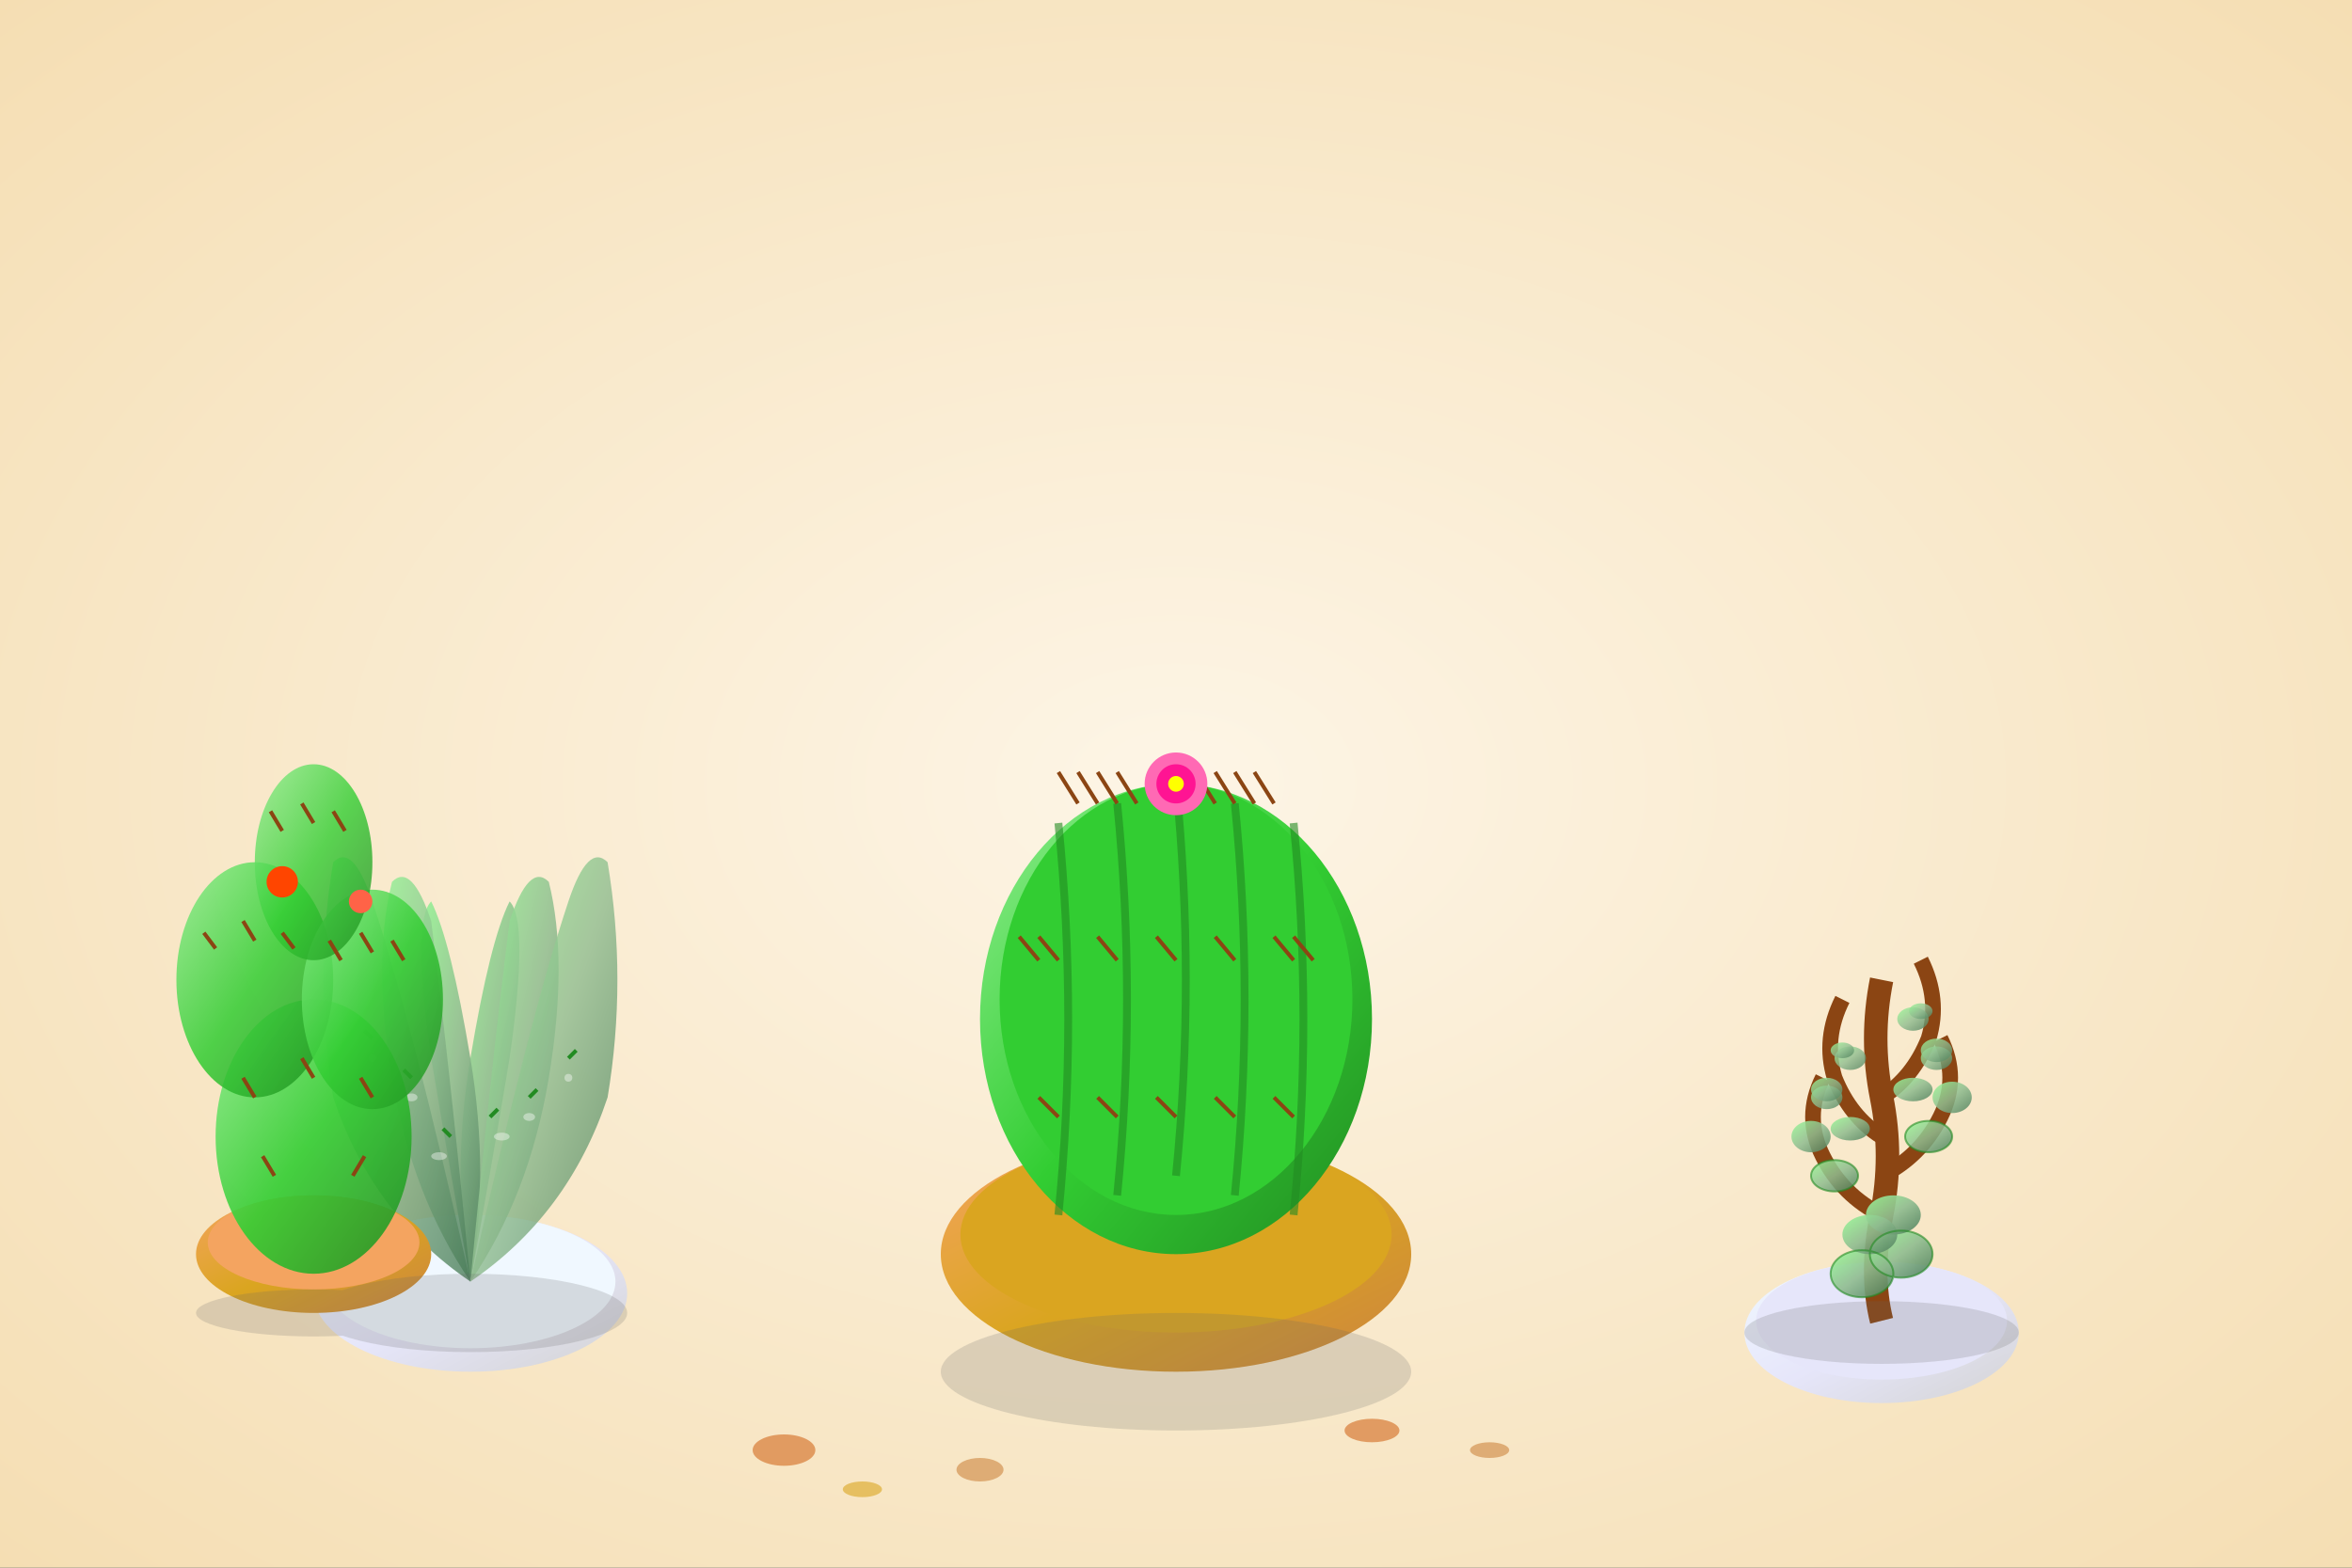 <svg width="600" height="400" viewBox="0 0 600 400" xmlns="http://www.w3.org/2000/svg">
  <rect x="0" y="0" width="600" height="400" fill="#333333" stroke="none"/>
  <defs>
    <linearGradient id="cactusGrad" x1="0%" y1="0%" x2="100%" y2="100%">
      <stop offset="0%" stop-color="#90ee90"/>
      <stop offset="50%" stop-color="#32cd32"/>
      <stop offset="100%" stop-color="#228b22"/>
    </linearGradient>
    
    <linearGradient id="succulentGrad" x1="0%" y1="0%" x2="100%" y2="100%">
      <stop offset="0%" stop-color="#98fb98"/>
      <stop offset="50%" stop-color="#8fbc8f"/>
      <stop offset="100%" stop-color="#4a7c59"/>
    </linearGradient>
    
    <linearGradient id="desertPot" x1="0%" y1="0%" x2="100%" y2="100%">
      <stop offset="0%" stop-color="#f4a460"/>
      <stop offset="50%" stop-color="#daa520"/>
      <stop offset="100%" stop-color="#cd853f"/>
    </linearGradient>
    
    <linearGradient id="modernCeramic" x1="0%" y1="0%" x2="100%" y2="100%">
      <stop offset="0%" stop-color="#f0f8ff"/>
      <stop offset="50%" stop-color="#e6e6fa"/>
      <stop offset="100%" stop-color="#d3d3d3"/>
    </linearGradient>
    
    <radialGradient id="desertBg" cx="50%" cy="50%" r="70%">
      <stop offset="0%" stop-color="#fdf5e6"/>
      <stop offset="100%" stop-color="#f5deb3"/>
    </radialGradient>
  </defs>
  
  <!-- Desert-themed background -->
  <rect width="600" height="400" fill="url(#desertBg)"/>
  
  <!-- Large Barrel Cactus -->
  <g transform="translate(300, 220)">
    <!-- Terracotta pot -->
    <ellipse cx="0" cy="100" rx="60" ry="30" fill="url(#desertPot)"/>
    <ellipse cx="0" cy="95" rx="55" ry="25" fill="#daa520"/>
    
    <!-- Cactus body -->
    <ellipse cx="0" cy="40" rx="50" ry="60" fill="url(#cactusGrad)"/>
    <ellipse cx="0" cy="35" rx="45" ry="55" fill="#32cd32"/>
    
    <!-- Cactus ridges -->
    <g stroke="#228b22" stroke-width="2" fill="none" opacity="0.6">
      <path d="M-30 -10 Q-25 40 -30 90"/>
      <path d="M-15 -15 Q-10 35 -15 85"/>
      <path d="M0 -20 Q5 30 0 80"/>
      <path d="M15 -15 Q20 35 15 85"/>
      <path d="M30 -10 Q35 40 30 90"/>
    </g>
    
    <!-- Cactus spines -->
    <g stroke="#8b4513" stroke-width="1" fill="none">
      <!-- Top spines -->
      <g transform="translate(0, -15)">
        <line x1="-25" y1="0" x2="-30" y2="-8"/>
        <line x1="-20" y1="0" x2="-25" y2="-8"/>
        <line x1="-15" y1="0" x2="-20" y2="-8"/>
        <line x1="-10" y1="0" x2="-15" y2="-8"/>
        <line x1="0" y1="0" x2="-5" y2="-8"/>
        <line x1="10" y1="0" x2="5" y2="-8"/>
        <line x1="15" y1="0" x2="10" y2="-8"/>
        <line x1="20" y1="0" x2="15" y2="-8"/>
        <line x1="25" y1="0" x2="20" y2="-8"/>
      </g>
      
      <!-- Middle spines -->
      <g transform="translate(0, 25)">
        <line x1="-35" y1="0" x2="-40" y2="-6"/>
        <line x1="-30" y1="0" x2="-35" y2="-6"/>
        <line x1="-15" y1="0" x2="-20" y2="-6"/>
        <line x1="0" y1="0" x2="-5" y2="-6"/>
        <line x1="15" y1="0" x2="10" y2="-6"/>
        <line x1="30" y1="0" x2="25" y2="-6"/>
        <line x1="35" y1="0" x2="30" y2="-6"/>
      </g>
      
      <!-- Bottom spines -->
      <g transform="translate(0, 65)">
        <line x1="-30" y1="0" x2="-35" y2="-5"/>
        <line x1="-15" y1="0" x2="-20" y2="-5"/>
        <line x1="0" y1="0" x2="-5" y2="-5"/>
        <line x1="15" y1="0" x2="10" y2="-5"/>
        <line x1="30" y1="0" x2="25" y2="-5"/>
      </g>
    </g>
    
    <!-- Cactus flower -->
    <g transform="translate(0, -20)">
      <circle cx="0" cy="0" r="8" fill="#ff69b4"/>
      <circle cx="0" cy="0" r="5" fill="#ff1493"/>
      <circle cx="0" cy="0" r="2" fill="#ffff00"/>
    </g>
  </g>
  
  <!-- Aloe Vera -->
  <g transform="translate(120, 250)">
    <!-- Ceramic pot -->
    <ellipse cx="0" cy="80" rx="40" ry="20" fill="url(#modernCeramic)"/>
    <ellipse cx="0" cy="77" rx="37" ry="17" fill="#f0f8ff"/>
    
    <!-- Aloe leaves -->
    <g fill="url(#succulentGrad)">
      <!-- Center leaves -->
      <path d="M0 77 Q-5 50 0 20 Q5 -10 10 -20 Q15 -15 10 20 Q5 50 0 77" opacity="0.9"/>
      <path d="M0 77 Q5 50 0 20 Q-5 -10 -10 -20 Q-15 -15 -10 20 Q-5 50 0 77" opacity="0.9"/>
      
      <!-- Outer leaves -->
      <path d="M0 77 Q-15 55 -20 25 Q-25 -5 -20 -25 Q-15 -30 -10 -15 Q-5 25 0 77" opacity="0.85"/>
      <path d="M0 77 Q15 55 20 25 Q25 -5 20 -25 Q15 -30 10 -15 Q5 25 0 77" opacity="0.85"/>
      
      <!-- Side leaves -->
      <path d="M0 77 Q-25 60 -35 30 Q-40 0 -35 -30 Q-30 -35 -25 -20 Q-15 10 0 77" opacity="0.8"/>
      <path d="M0 77 Q25 60 35 30 Q40 0 35 -30 Q30 -35 25 -20 Q15 10 0 77" opacity="0.8"/>
    </g>
    
    <!-- Aloe spots -->
    <g fill="rgba(255,255,255,0.4)">
      <ellipse cx="-8" cy="45" rx="2" ry="1"/>
      <ellipse cx="8" cy="40" rx="2" ry="1"/>
      <ellipse cx="-15" cy="30" rx="1.5" ry="1"/>
      <ellipse cx="15" cy="35" rx="1.5" ry="1"/>
      <ellipse cx="-25" cy="20" rx="1" ry="1"/>
      <ellipse cx="25" cy="25" rx="1" ry="1"/>
    </g>
    
    <!-- Aloe spines -->
    <g stroke="#228b22" stroke-width="1" fill="none">
      <path d="M-5 40 L-7 38"/>
      <path d="M5 35 L7 33"/>
      <path d="M-15 25 L-17 23"/>
      <path d="M15 30 L17 28"/>
      <path d="M-25 15 L-27 13"/>
      <path d="M25 20 L27 18"/>
    </g>
  </g>
  
  <!-- Jade Plant -->
  <g transform="translate(480, 280)">
    <!-- Decorative pot -->
    <ellipse cx="0" cy="60" rx="35" ry="18" fill="url(#modernCeramic)"/>
    <ellipse cx="0" cy="57" rx="32" ry="15" fill="#e6e6fa"/>
    
    <!-- Jade trunk -->
    <path d="M0 57 Q-3 45 0 30 Q3 15 0 0 Q-3 -15 0 -30" 
          stroke="#8b4513" stroke-width="6" fill="none"/>
    
    <!-- Jade branches -->
    <g stroke="#8b4513" stroke-width="4" fill="none">
      <path d="M0 30 Q-10 25 -15 15 Q-20 5 -15 -5"/>
      <path d="M0 20 Q10 15 15 5 Q20 -5 15 -15"/>
      <path d="M0 10 Q-8 5 -12 -5 Q-15 -15 -10 -25"/>
      <path d="M0 0 Q8 -5 12 -15 Q15 -25 10 -35"/>
    </g>
    
    <!-- Jade leaves -->
    <g fill="url(#succulentGrad)">
      <!-- Main trunk leaves -->
      <ellipse cx="-5" cy="45" rx="8" ry="6" opacity="0.9"/>
      <ellipse cx="5" cy="40" rx="8" ry="6" opacity="0.9"/>
      <ellipse cx="-3" cy="35" rx="7" ry="5" opacity="0.9"/>
      <ellipse cx="3" cy="30" rx="7" ry="5" opacity="0.9"/>
      
      <!-- Left branch leaves -->
      <ellipse cx="-12" cy="20" rx="6" ry="4" opacity="0.85"/>
      <ellipse cx="-18" cy="10" rx="5" ry="4" opacity="0.85"/>
      <ellipse cx="-14" cy="0" rx="4" ry="3" opacity="0.8"/>
      <ellipse cx="-8" cy="-10" rx="4" ry="3" opacity="0.8"/>
      
      <!-- Right branch leaves -->
      <ellipse cx="12" cy="10" rx="6" ry="4" opacity="0.85"/>
      <ellipse cx="18" cy="0" rx="5" ry="4" opacity="0.85"/>
      <ellipse cx="14" cy="-10" rx="4" ry="3" opacity="0.8"/>
      <ellipse cx="8" cy="-20" rx="4" ry="3" opacity="0.8"/>
      
      <!-- Left upper branch leaves -->
      <ellipse cx="-8" cy="8" rx="5" ry="3" opacity="0.85"/>
      <ellipse cx="-14" cy="-2" rx="4" ry="3" opacity="0.8"/>
      <ellipse cx="-10" cy="-12" rx="3" ry="2" opacity="0.8"/>
      
      <!-- Right upper branch leaves -->
      <ellipse cx="8" cy="-2" rx="5" ry="3" opacity="0.85"/>
      <ellipse cx="14" cy="-12" rx="4" ry="3" opacity="0.8"/>
      <ellipse cx="10" cy="-22" rx="3" ry="2" opacity="0.8"/>
    </g>
    
    <!-- Jade leaf edges -->
    <g stroke="#228b22" stroke-width="0.5" fill="none" opacity="0.6">
      <ellipse cx="-5" cy="45" rx="8" ry="6"/>
      <ellipse cx="5" cy="40" rx="8" ry="6"/>
      <ellipse cx="-12" cy="20" rx="6" ry="4"/>
      <ellipse cx="12" cy="10" rx="6" ry="4"/>
    </g>
  </g>
  
  <!-- Prickly Pear Cactus -->
  <g transform="translate(80, 200)">
    <!-- Small desert pot -->
    <ellipse cx="0" cy="120" rx="30" ry="15" fill="url(#desertPot)"/>
    <ellipse cx="0" cy="117" rx="27" ry="12" fill="#f4a460"/>
    
    <!-- Prickly pear pads -->
    <g fill="url(#cactusGrad)">
      <!-- Base pad -->
      <ellipse cx="0" cy="90" rx="25" ry="35" opacity="0.9"/>
      <!-- Upper left pad -->
      <ellipse cx="-15" cy="50" rx="20" ry="30" opacity="0.85"/>
      <!-- Upper right pad -->
      <ellipse cx="15" cy="55" rx="18" ry="28" opacity="0.85"/>
      <!-- Top pad -->
      <ellipse cx="0" cy="20" rx="15" ry="25" opacity="0.8"/>
    </g>
    
    <!-- Prickly pear spines -->
    <g stroke="#8b4513" stroke-width="1" fill="none">
      <!-- Base pad spines -->
      <g transform="translate(0, 90)">
        <line x1="-15" y1="-10" x2="-18" y2="-15"/>
        <line x1="0" y1="-15" x2="-3" y2="-20"/>
        <line x1="15" y1="-10" x2="12" y2="-15"/>
        <line x1="-10" y1="10" x2="-13" y2="5"/>
        <line x1="10" y1="10" x2="13" y2="5"/>
      </g>
      
      <!-- Upper pads spines -->
      <g transform="translate(-15, 50)">
        <line x1="-10" y1="-8" x2="-13" y2="-12"/>
        <line x1="0" y1="-10" x2="-3" y2="-15"/>
        <line x1="10" y1="-8" x2="7" y2="-12"/>
      </g>
      
      <g transform="translate(15, 55)">
        <line x1="-8" y1="-10" x2="-11" y2="-15"/>
        <line x1="0" y1="-12" x2="-3" y2="-17"/>
        <line x1="8" y1="-10" x2="5" y2="-15"/>
      </g>
      
      <g transform="translate(0, 20)">
        <line x1="-8" y1="-8" x2="-11" y2="-13"/>
        <line x1="0" y1="-10" x2="-3" y2="-15"/>
        <line x1="8" y1="-8" x2="5" y2="-13"/>
      </g>
    </g>
    
    <!-- Prickly pear flowers -->
    <g>
      <circle cx="-8" cy="25" r="4" fill="#ff4500"/>
      <circle cx="12" cy="30" r="3" fill="#ff6347"/>
    </g>
  </g>
  
  <!-- Decorative stones -->
  <g opacity="0.6">
    <ellipse cx="200" cy="370" rx="8" ry="4" fill="#d2691e"/>
    <ellipse cx="250" cy="375" rx="6" ry="3" fill="#cd853f"/>
    <ellipse cx="220" cy="380" rx="5" ry="2" fill="#daa520"/>
    <ellipse cx="350" cy="365" rx="7" ry="3" fill="#d2691e"/>
    <ellipse cx="380" cy="370" rx="5" ry="2" fill="#cd853f"/>
  </g>
  
  <!-- Shadows -->
  <g opacity="0.2">
    <ellipse cx="300" cy="350" rx="60" ry="15" fill="#666"/>
    <ellipse cx="120" cy="335" rx="40" ry="10" fill="#666"/>
    <ellipse cx="480" cy="340" rx="35" ry="8" fill="#666"/>
    <ellipse cx="80" cy="335" rx="30" ry="6" fill="#666"/>
  </g>
</svg>